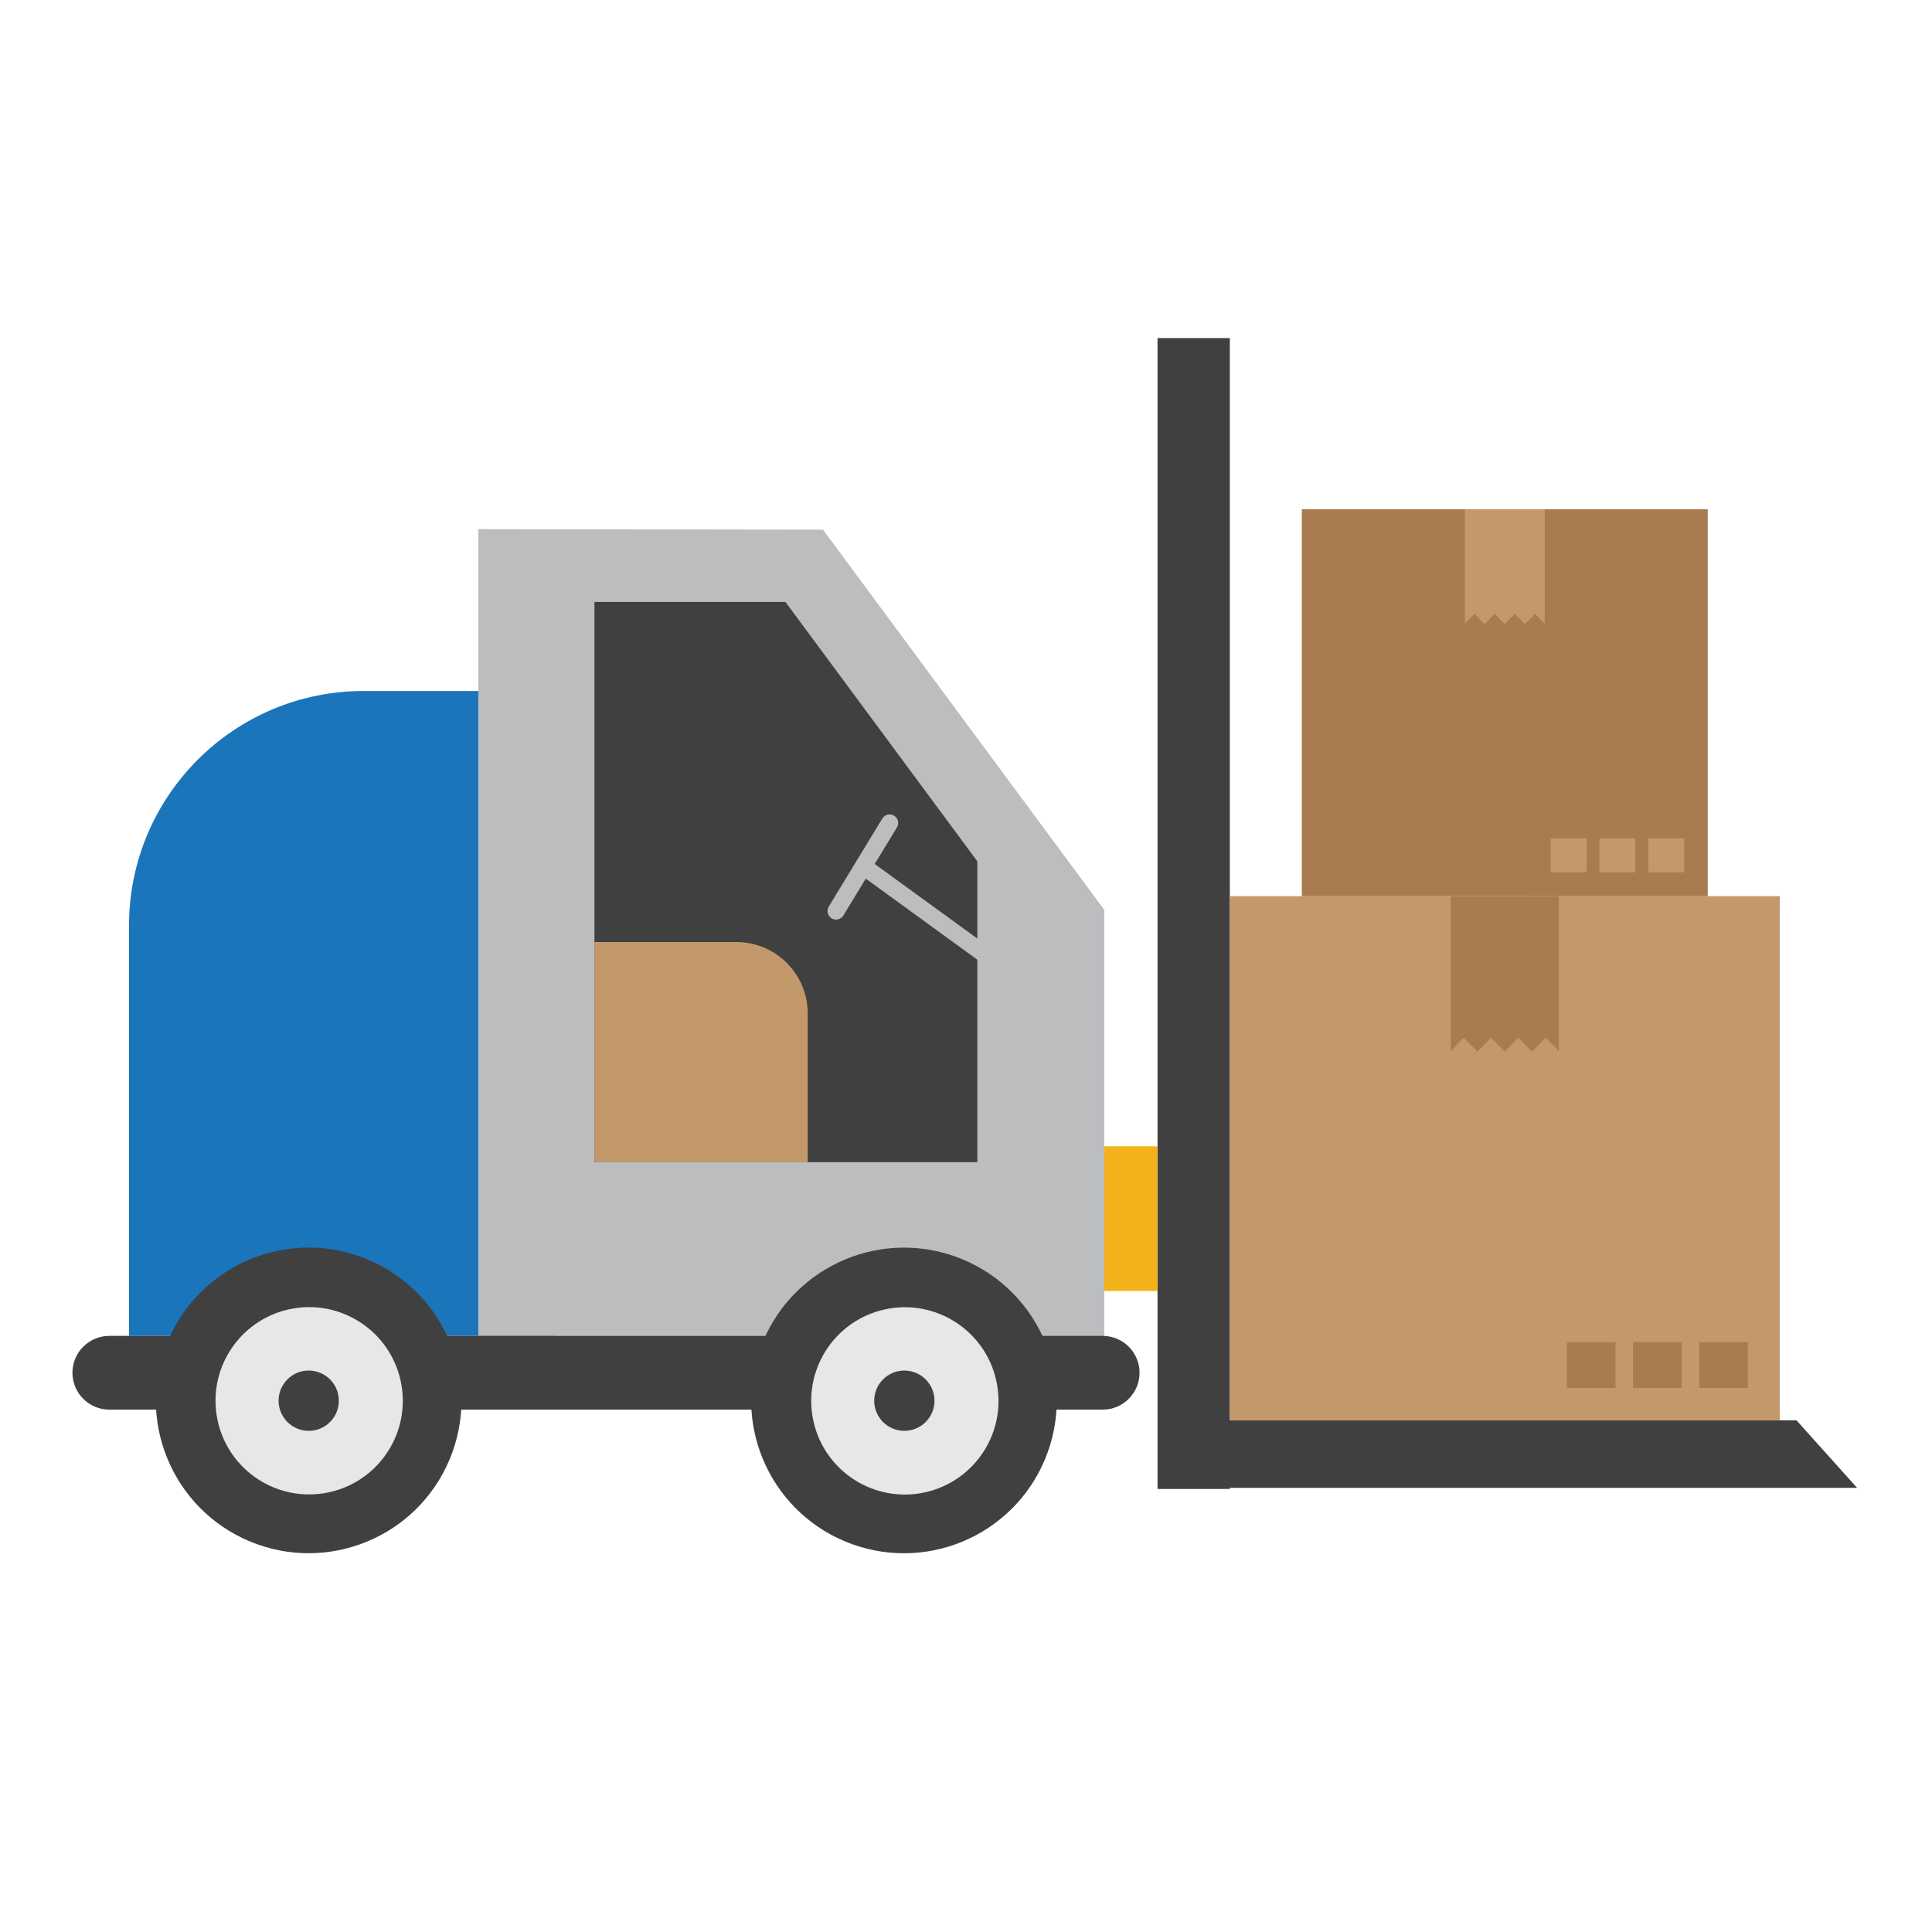 <svg width="80" height="80" viewBox="0 0 80 80" fill="none" xmlns="http://www.w3.org/2000/svg">
<path d="M50.925 14H47.931V61.654H50.925V14Z" fill="#404041"/>
<path d="M5.342 38.327V55.316H23.005V28.612H15.057C9.691 28.613 5.342 32.962 5.342 38.327Z" fill="#1B75BB"/>
<path d="M45.727 37.677L34.078 21.932L19.806 21.912V55.317L45.727 55.327V37.677Z" fill="#BBBDBF"/>
<path d="M32.523 24.925H24.614V48.123H40.47V35.667L32.523 24.925Z" fill="#404041"/>
<path d="M47.931 47.467H45.727V53.458H47.931V47.467Z" fill="#F4B21A"/>
<path d="M45.659 58.37C46.502 58.37 47.186 57.686 47.186 56.843C47.186 56 46.502 55.316 45.659 55.316H4.527C3.684 55.316 3 56 3 56.843C3 57.686 3.684 58.37 4.527 58.37H45.659Z" fill="#404041"/>
<path d="M18.616 60.434C19.967 57.212 18.45 53.504 15.227 52.153C12.005 50.802 8.298 52.319 6.946 55.541C5.595 58.763 7.112 62.47 10.335 63.822C13.557 65.173 17.265 63.656 18.616 60.434Z" fill="#404041"/>
<path d="M13.421 61.831C15.535 61.489 16.971 59.498 16.629 57.384C16.287 55.27 14.296 53.834 12.182 54.175C10.068 54.517 8.632 56.508 8.974 58.623C9.316 60.737 11.307 62.173 13.421 61.831Z" fill="#E6E7E8"/>
<path d="M14.031 58C14.031 57.311 13.472 56.752 12.783 56.752C12.094 56.752 11.535 57.311 11.535 58C11.535 58.689 12.094 59.248 12.783 59.248C13.472 59.248 14.031 58.689 14.031 58Z" fill="#404041"/>
<path d="M43.385 60.13C44.567 56.842 42.86 53.219 39.572 52.036C36.284 50.854 32.66 52.562 31.478 55.849C30.296 59.137 32.003 62.761 35.291 63.943C38.579 65.125 42.203 63.418 43.385 60.13Z" fill="#404041"/>
<path d="M38.133 61.828C40.243 61.46 41.656 59.452 41.288 57.342C40.92 55.233 38.912 53.82 36.802 54.188C34.692 54.556 33.28 56.564 33.648 58.674C34.015 60.784 36.024 62.196 38.133 61.828Z" fill="#E6E7E8"/>
<path d="M38.695 58C38.695 57.311 38.136 56.752 37.447 56.752C36.757 56.752 36.199 57.311 36.199 58C36.199 58.689 36.757 59.248 37.447 59.248C38.136 59.248 38.695 58.689 38.695 58Z" fill="#404041"/>
<path d="M33.446 41.965V48.123H24.614V39.007H30.489C32.122 39.008 33.446 40.331 33.446 41.965Z" fill="#C3996B"/>
<path d="M36.029 35.637L35.612 36.21L41.316 40.354L41.733 39.781L36.029 35.637Z" fill="#BBBDBF"/>
<path d="M34.62 38.077C34.557 38.077 34.493 38.061 34.436 38.026C34.269 37.924 34.215 37.706 34.317 37.539L36.536 33.893C36.638 33.726 36.855 33.672 37.023 33.775C37.19 33.877 37.243 34.094 37.141 34.261L34.923 37.907C34.856 38.017 34.739 38.077 34.62 38.077Z" fill="#BBBDBF"/>
<path d="M48.49 61.608H76.898L74.388 58.812H48.49V61.608Z" fill="#404041"/>
<path d="M73.695 37.109H50.925V58.812H73.695V37.109Z" fill="#C3996B"/>
<path d="M63.44 43.548L62.874 42.971L62.309 43.548L61.743 42.971L61.178 43.548L60.612 42.971L60.071 43.523L60.071 37.109L64.549 37.108L64.549 43.525L64.006 42.971L63.44 43.548Z" fill="#A87C4F"/>
<path d="M66.896 55.575H64.885V57.474H66.896V55.575Z" fill="#A87C4F"/>
<path d="M69.634 55.575H67.622V57.474H69.634V55.575Z" fill="#A87C4F"/>
<path d="M72.372 55.575H70.361V57.474H72.372V55.575Z" fill="#A87C4F"/>
<path d="M70.714 21.088H53.906V37.109H70.714V21.088Z" fill="#A87C4F"/>
<path d="M62.727 25.416L62.309 25.841L61.892 25.416L61.474 25.841L61.057 25.416L60.657 25.823V21.088H63.963V25.824L63.562 25.416L63.144 25.841L62.727 25.416Z" fill="#C3996B"/>
<path d="M65.695 34.719H64.21V36.121H65.695V34.719Z" fill="#C3996B"/>
<path d="M67.716 34.719H66.231V36.121H67.716V34.719Z" fill="#C3996B"/>
<path d="M69.738 34.719H68.253V36.121H69.738V34.719Z" fill="#C3996B"/>
</svg>
